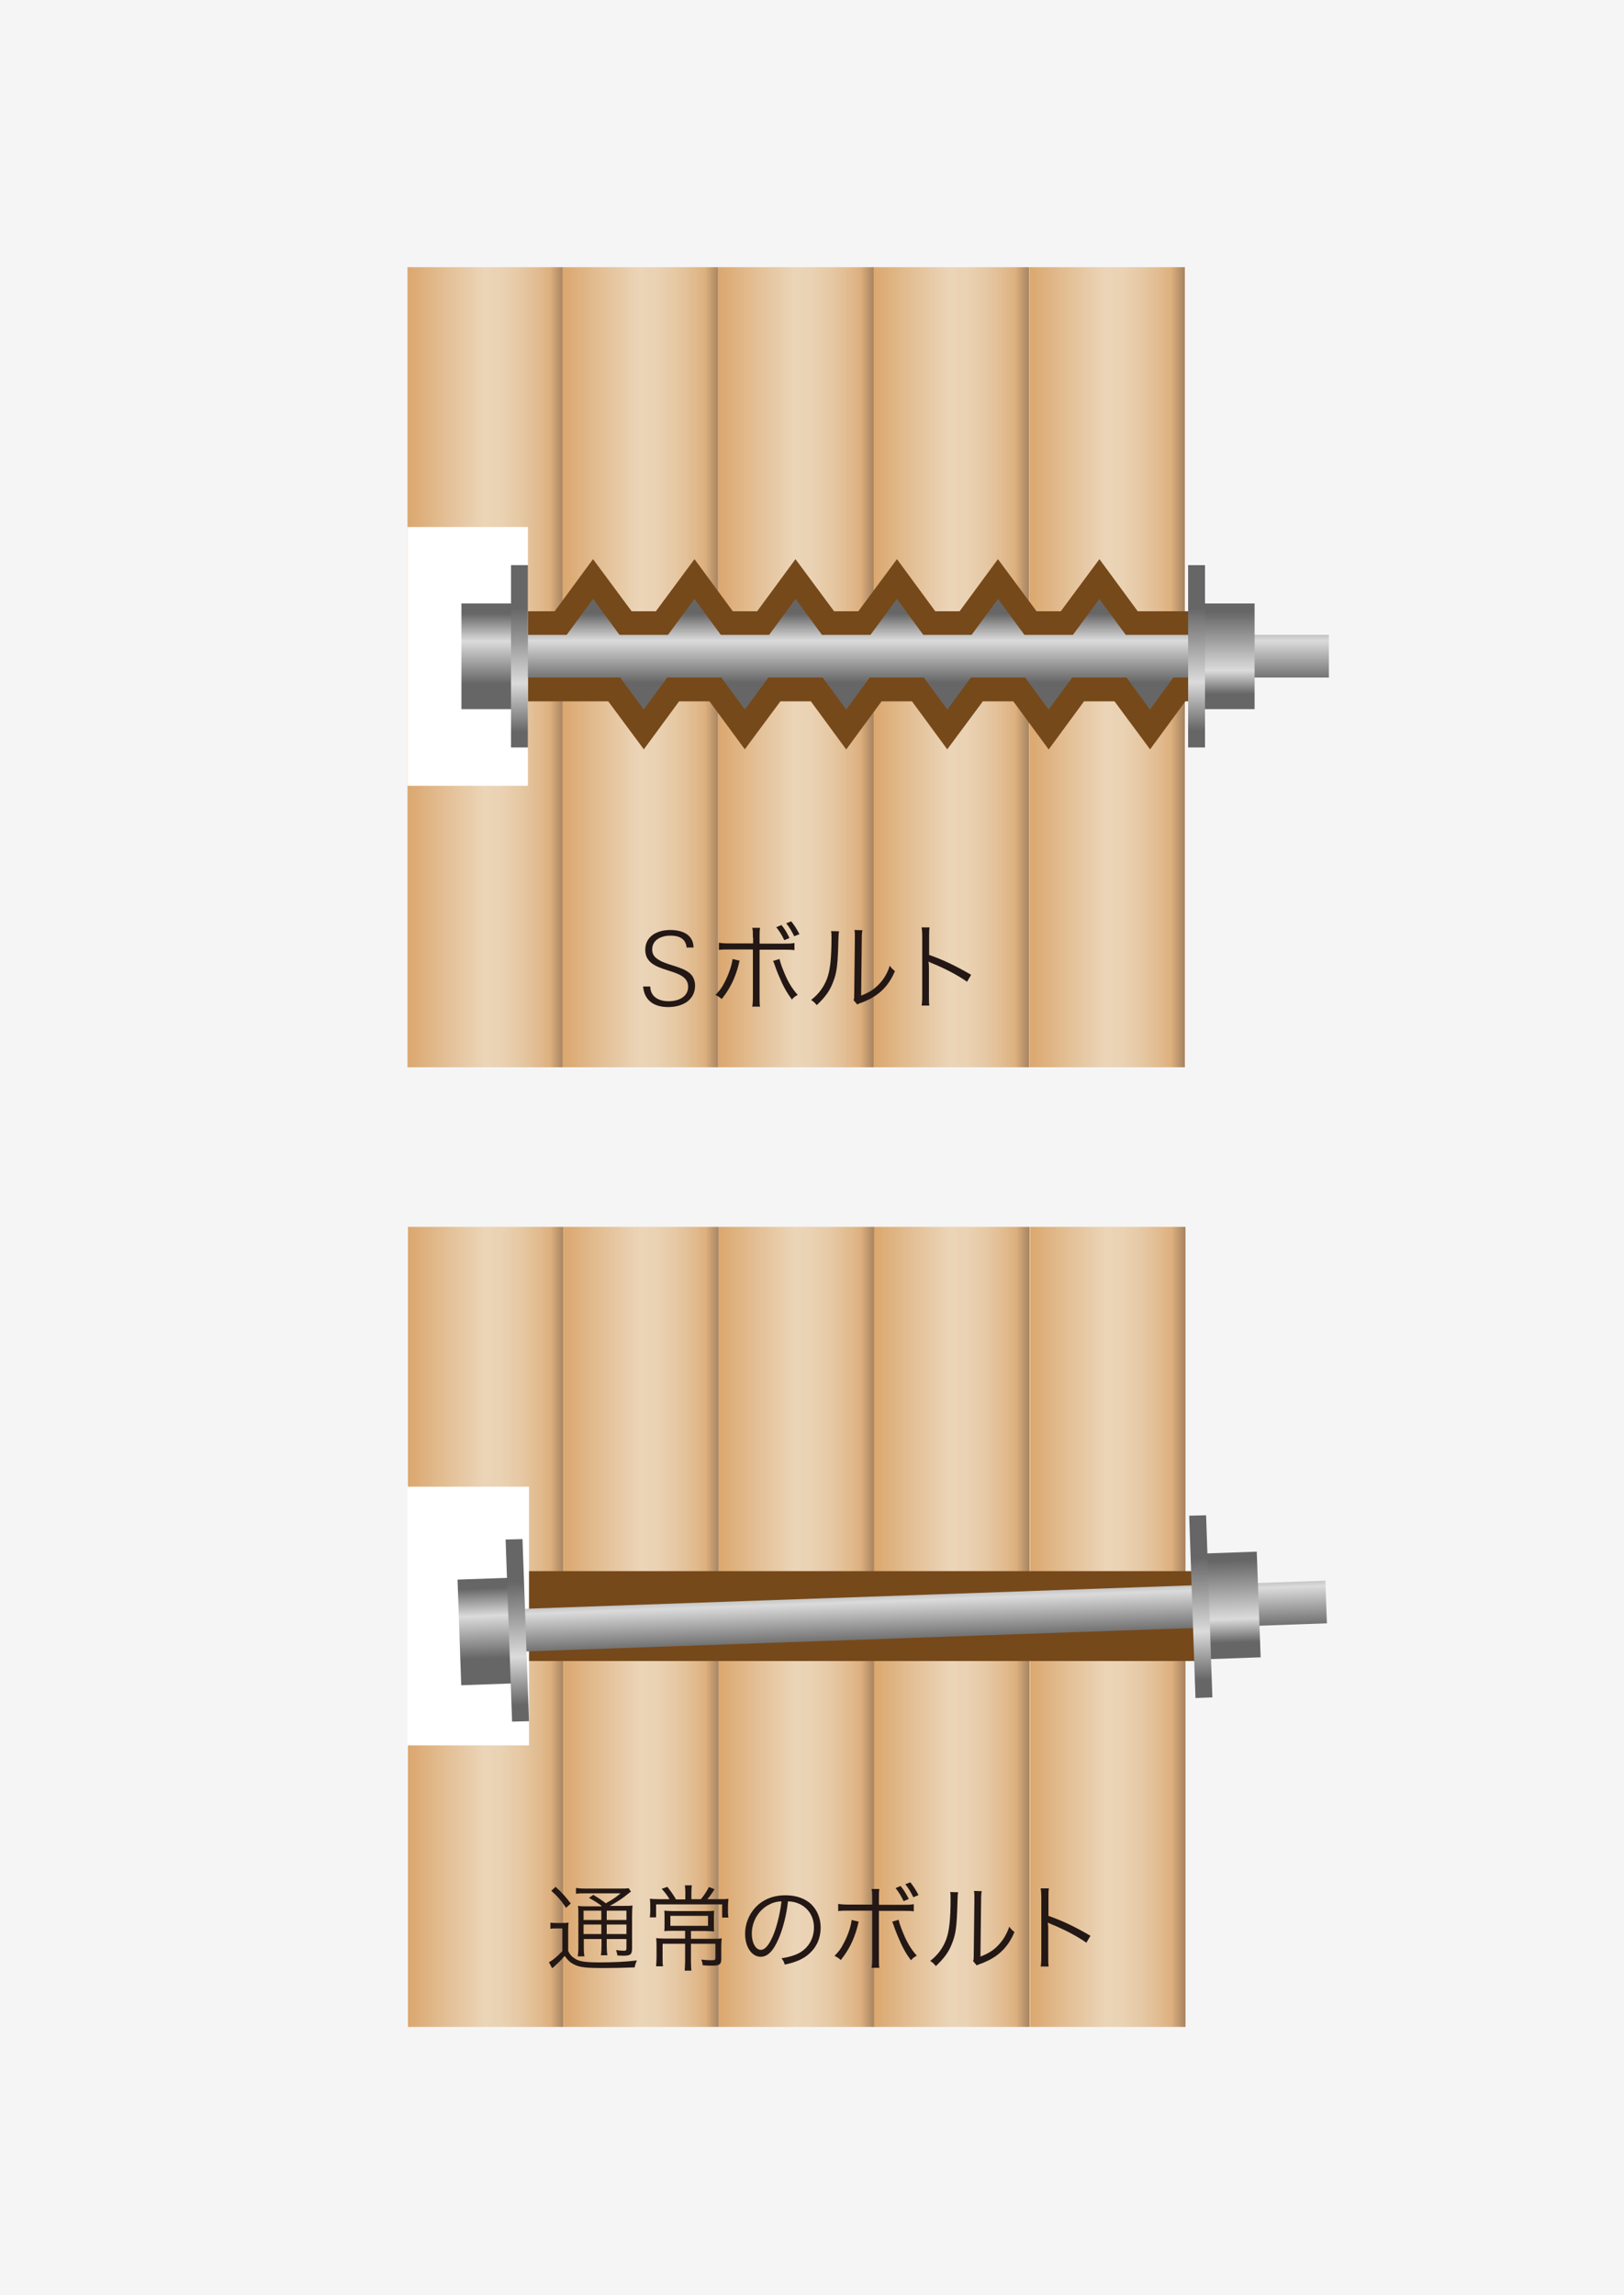<?xml version="1.0" encoding="utf-8"?>
<!-- Generator: Adobe Illustrator 22.0.1, SVG Export Plug-In . SVG Version: 6.00 Build 0)  -->
<svg version="1.1" id="レイヤー_1" xmlns="http://www.w3.org/2000/svg" xmlns:xlink="http://www.w3.org/1999/xlink" x="0px"
	 y="0px" viewBox="0 0 750 1060" style="enable-background:new 0 0 750 1060;" xml:space="preserve">
<style type="text/css">
	.st0{fill:#F5F5F5;}
	.st1{fill:url(#SVGID_1_);}
	.st2{fill:url(#SVGID_2_);}
	.st3{fill:url(#SVGID_3_);}
	.st4{fill:url(#SVGID_4_);}
	.st5{fill:url(#SVGID_5_);}
	.st6{fill-rule:evenodd;clip-rule:evenodd;stroke:#76491B;stroke-width:21.818;}
	.st7{fill:#FFFFFF;}
	.st8{fill:url(#SVGID_6_);}
	.st9{fill-rule:evenodd;clip-rule:evenodd;fill:url(#SVGID_7_);}
	.st10{fill-rule:evenodd;clip-rule:evenodd;fill:url(#SVGID_8_);}
	.st11{fill-rule:evenodd;clip-rule:evenodd;fill:url(#SVGID_9_);}
	.st12{fill-rule:evenodd;clip-rule:evenodd;fill:url(#SVGID_10_);}
	.st13{fill-rule:evenodd;clip-rule:evenodd;fill:url(#SVGID_11_);}
	.st14{fill-rule:evenodd;clip-rule:evenodd;fill:url(#SVGID_12_);}
	.st15{fill-rule:evenodd;clip-rule:evenodd;fill:url(#SVGID_13_);}
	.st16{fill-rule:evenodd;clip-rule:evenodd;fill:url(#SVGID_14_);}
	.st17{fill-rule:evenodd;clip-rule:evenodd;fill:url(#SVGID_15_);}
	.st18{fill-rule:evenodd;clip-rule:evenodd;fill:url(#SVGID_16_);}
	.st19{fill-rule:evenodd;clip-rule:evenodd;fill:url(#SVGID_17_);}
	.st20{fill-rule:evenodd;clip-rule:evenodd;fill:url(#SVGID_18_);}
	.st21{fill:url(#SVGID_19_);}
	.st22{fill:url(#SVGID_20_);}
	.st23{fill:url(#SVGID_21_);}
	.st24{fill:url(#SVGID_22_);}
	.st25{fill:#231815;}
	.st26{fill:url(#SVGID_23_);}
	.st27{fill:url(#SVGID_24_);}
	.st28{fill:url(#SVGID_25_);}
	.st29{fill:url(#SVGID_26_);}
	.st30{fill:url(#SVGID_27_);}
	.st31{stroke:#76491B;stroke-width:21.818;}
	.st32{fill:url(#SVGID_28_);}
	.st33{fill:url(#SVGID_29_);}
	.st34{fill:url(#SVGID_30_);}
	.st35{fill:url(#SVGID_31_);}
	.st36{fill:url(#SVGID_32_);}
</style>
<g>
	<rect class="st0" width="750" height="1061.1"/>
</g>
<g>
	<g>
		<g>
			
				<linearGradient id="SVGID_1_" gradientUnits="userSpaceOnUse" x1="94.25" y1="308.065" x2="317.813" y2="308.065" gradientTransform="matrix(0.319 0 0 1 158.083 6.250000e-02)">
				<stop  offset="0" style="stop-color:#DBA76E"/>
				<stop  offset="0.248" style="stop-color:#E3BF95"/>
				<stop  offset="0.5" style="stop-color:#EBD5B8"/>
				<stop  offset="0.604" style="stop-color:#EAD2B3"/>
				<stop  offset="0.725" style="stop-color:#E6C9A5"/>
				<stop  offset="0.854" style="stop-color:#E1BA8E"/>
				<stop  offset="0.923" style="stop-color:#DDB07E"/>
				<stop  offset="1" style="stop-color:#AC8864"/>
			</linearGradient>
			<rect x="188.2" y="123.4" class="st1" width="71.8" height="369.5"/>
		</g>
		<g>
			
				<linearGradient id="SVGID_2_" gradientUnits="userSpaceOnUse" x1="318.91" y1="308.065" x2="542.51" y2="308.065" gradientTransform="matrix(0.319 0 0 1 158.083 6.250000e-02)">
				<stop  offset="0" style="stop-color:#DBA76E"/>
				<stop  offset="0.248" style="stop-color:#E3BF95"/>
				<stop  offset="0.5" style="stop-color:#EBD5B8"/>
				<stop  offset="0.604" style="stop-color:#EAD2B3"/>
				<stop  offset="0.725" style="stop-color:#E6C9A5"/>
				<stop  offset="0.854" style="stop-color:#E1BA8E"/>
				<stop  offset="0.923" style="stop-color:#DDB07E"/>
				<stop  offset="1" style="stop-color:#AC8864"/>
			</linearGradient>
			<polygon class="st2" points="331.7,492.9 259.9,492.9 259.9,123.4 331.7,123.4 			"/>
		</g>
		<g>
			
				<linearGradient id="SVGID_3_" gradientUnits="userSpaceOnUse" x1="543.57" y1="308.065" x2="767.17" y2="308.065" gradientTransform="matrix(0.319 0 0 1 158.083 6.250000e-02)">
				<stop  offset="0" style="stop-color:#DBA76E"/>
				<stop  offset="0.248" style="stop-color:#E3BF95"/>
				<stop  offset="0.5" style="stop-color:#EBD5B8"/>
				<stop  offset="0.604" style="stop-color:#EAD2B3"/>
				<stop  offset="0.725" style="stop-color:#E6C9A5"/>
				<stop  offset="0.854" style="stop-color:#E1BA8E"/>
				<stop  offset="0.923" style="stop-color:#DDB07E"/>
				<stop  offset="1" style="stop-color:#AC8864"/>
			</linearGradient>
			<rect x="331.7" y="123.4" class="st3" width="71.8" height="369.5"/>
		</g>
		<g>
			
				<linearGradient id="SVGID_4_" gradientUnits="userSpaceOnUse" x1="768.267" y1="308.065" x2="991.831" y2="308.065" gradientTransform="matrix(0.319 0 0 1 158.083 6.250000e-02)">
				<stop  offset="0" style="stop-color:#DBA76E"/>
				<stop  offset="0.248" style="stop-color:#E3BF95"/>
				<stop  offset="0.5" style="stop-color:#EBD5B8"/>
				<stop  offset="0.604" style="stop-color:#EAD2B3"/>
				<stop  offset="0.725" style="stop-color:#E6C9A5"/>
				<stop  offset="0.854" style="stop-color:#E1BA8E"/>
				<stop  offset="0.923" style="stop-color:#DDB07E"/>
				<stop  offset="1" style="stop-color:#AC8864"/>
			</linearGradient>
			<rect x="403.5" y="123.4" class="st4" width="71.8" height="369.5"/>
		</g>
		<g>
			
				<linearGradient id="SVGID_5_" gradientUnits="userSpaceOnUse" x1="993.585" y1="308.065" x2="1217.148" y2="308.065" gradientTransform="matrix(0.319 0 0 1 158.083 6.250000e-02)">
				<stop  offset="0" style="stop-color:#DBA76E"/>
				<stop  offset="0.248" style="stop-color:#E3BF95"/>
				<stop  offset="0.5" style="stop-color:#EBD5B8"/>
				<stop  offset="0.604" style="stop-color:#EAD2B3"/>
				<stop  offset="0.725" style="stop-color:#E6C9A5"/>
				<stop  offset="0.854" style="stop-color:#E1BA8E"/>
				<stop  offset="0.923" style="stop-color:#DDB07E"/>
				<stop  offset="1" style="stop-color:#AC8864"/>
			</linearGradient>
			<rect x="475.4" y="123.4" class="st5" width="71.8" height="369.5"/>
		</g>
	</g>
	<g>
		<polygon class="st6" points="559,293.2 519.9,293.2 507.7,276.6 495.4,293.2 473.2,293.2 460.9,276.6 448.7,293.2 426.4,293.2 
			414.2,276.6 401.9,293.2 379.7,293.2 367.4,276.6 355.2,293.2 332.9,293.2 320.7,276.6 308.4,293.2 286.2,293.2 273.9,276.6 
			261.7,293.2 237.6,293.2 237.6,313 286.4,313 297.3,327.7 308.1,313 333.2,313 344,327.7 354.9,313 380,313 390.8,327.7 
			401.6,313 426.7,313 437.5,327.7 448.4,313 473.5,313 484.3,327.7 495.1,313 520.2,313 531.1,327.7 541.9,313 559,313 		"/>
		<g>
			<rect x="188.2" y="243.4" class="st7" width="55.6" height="119.5"/>
			<g>
				<linearGradient id="SVGID_6_" gradientUnits="userSpaceOnUse" x1="425.604" y1="326.467" x2="425.604" y2="278.952">
					<stop  offset="0.236" style="stop-color:#666666"/>
					<stop  offset="0.643" style="stop-color:#DBDBDB"/>
					<stop  offset="0.907" style="stop-color:#666666"/>
				</linearGradient>
				<rect x="237.6" y="293.2" class="st8" width="376.1" height="19.7"/>
				<g>
					<linearGradient id="SVGID_7_" gradientUnits="userSpaceOnUse" x1="273.92" y1="326.482" x2="273.92" y2="278.943">
						<stop  offset="0.236" style="stop-color:#666666"/>
						<stop  offset="0.643" style="stop-color:#DBDBDB"/>
						<stop  offset="0.907" style="stop-color:#666666"/>
					</linearGradient>
					<polygon class="st9" points="289.4,297.7 258.4,297.7 273.9,276.6 					"/>
					<linearGradient id="SVGID_8_" gradientUnits="userSpaceOnUse" x1="320.673" y1="326.482" x2="320.673" y2="278.943">
						<stop  offset="0.236" style="stop-color:#666666"/>
						<stop  offset="0.643" style="stop-color:#DBDBDB"/>
						<stop  offset="0.907" style="stop-color:#666666"/>
					</linearGradient>
					<polygon class="st10" points="336.2,297.7 305.2,297.7 320.7,276.6 					"/>
					<linearGradient id="SVGID_9_" gradientUnits="userSpaceOnUse" x1="367.423" y1="326.482" x2="367.423" y2="278.943">
						<stop  offset="0.236" style="stop-color:#666666"/>
						<stop  offset="0.643" style="stop-color:#DBDBDB"/>
						<stop  offset="0.907" style="stop-color:#666666"/>
					</linearGradient>
					<polygon class="st11" points="382.9,297.7 351.9,297.7 367.4,276.6 					"/>
					<linearGradient id="SVGID_10_" gradientUnits="userSpaceOnUse" x1="414.176" y1="326.482" x2="414.176" y2="278.943">
						<stop  offset="0.236" style="stop-color:#666666"/>
						<stop  offset="0.643" style="stop-color:#DBDBDB"/>
						<stop  offset="0.907" style="stop-color:#666666"/>
					</linearGradient>
					<polygon class="st12" points="429.7,297.7 398.7,297.7 414.2,276.6 					"/>
					<linearGradient id="SVGID_11_" gradientUnits="userSpaceOnUse" x1="460.929" y1="326.482" x2="460.929" y2="278.943">
						<stop  offset="0.236" style="stop-color:#666666"/>
						<stop  offset="0.643" style="stop-color:#DBDBDB"/>
						<stop  offset="0.907" style="stop-color:#666666"/>
					</linearGradient>
					<polygon class="st13" points="476.4,297.7 445.4,297.7 460.9,276.6 					"/>
					<linearGradient id="SVGID_12_" gradientUnits="userSpaceOnUse" x1="507.685" y1="326.482" x2="507.685" y2="278.943">
						<stop  offset="0.236" style="stop-color:#666666"/>
						<stop  offset="0.643" style="stop-color:#DBDBDB"/>
						<stop  offset="0.907" style="stop-color:#666666"/>
					</linearGradient>
					<polygon class="st14" points="523.2,297.7 492.2,297.7 507.7,276.6 					"/>
				</g>
				<g>
					<linearGradient id="SVGID_13_" gradientUnits="userSpaceOnUse" x1="531.052" y1="326.474" x2="531.052" y2="278.943">
						<stop  offset="0.236" style="stop-color:#666666"/>
						<stop  offset="0.643" style="stop-color:#DBDBDB"/>
						<stop  offset="0.907" style="stop-color:#666666"/>
					</linearGradient>
					<polygon class="st15" points="515.6,306.6 546.5,306.6 531.1,327.7 					"/>
					<linearGradient id="SVGID_14_" gradientUnits="userSpaceOnUse" x1="484.3" y1="326.474" x2="484.3" y2="278.943">
						<stop  offset="0.236" style="stop-color:#666666"/>
						<stop  offset="0.643" style="stop-color:#DBDBDB"/>
						<stop  offset="0.907" style="stop-color:#666666"/>
					</linearGradient>
					<polygon class="st16" points="468.8,306.6 499.8,306.6 484.3,327.7 					"/>
					<linearGradient id="SVGID_15_" gradientUnits="userSpaceOnUse" x1="437.547" y1="326.474" x2="437.547" y2="278.943">
						<stop  offset="0.236" style="stop-color:#666666"/>
						<stop  offset="0.643" style="stop-color:#DBDBDB"/>
						<stop  offset="0.907" style="stop-color:#666666"/>
					</linearGradient>
					<polygon class="st17" points="422,306.6 453,306.6 437.5,327.7 					"/>
					<linearGradient id="SVGID_16_" gradientUnits="userSpaceOnUse" x1="390.796" y1="326.474" x2="390.796" y2="278.943">
						<stop  offset="0.236" style="stop-color:#666666"/>
						<stop  offset="0.643" style="stop-color:#DBDBDB"/>
						<stop  offset="0.907" style="stop-color:#666666"/>
					</linearGradient>
					<polygon class="st18" points="375.3,306.6 406.3,306.6 390.8,327.7 					"/>
					<linearGradient id="SVGID_17_" gradientUnits="userSpaceOnUse" x1="344.041" y1="326.474" x2="344.041" y2="278.943">
						<stop  offset="0.236" style="stop-color:#666666"/>
						<stop  offset="0.643" style="stop-color:#DBDBDB"/>
						<stop  offset="0.907" style="stop-color:#666666"/>
					</linearGradient>
					<polygon class="st19" points="328.5,306.6 359.5,306.6 344,327.7 					"/>
					<linearGradient id="SVGID_18_" gradientUnits="userSpaceOnUse" x1="297.291" y1="326.474" x2="297.291" y2="278.943">
						<stop  offset="0.236" style="stop-color:#666666"/>
						<stop  offset="0.643" style="stop-color:#DBDBDB"/>
						<stop  offset="0.907" style="stop-color:#666666"/>
					</linearGradient>
					<polygon class="st20" points="281.8,306.6 312.8,306.6 297.3,327.7 					"/>
				</g>
			</g>
			<linearGradient id="SVGID_19_" gradientUnits="userSpaceOnUse" x1="225.861" y1="327.25" x2="225.861" y2="278.945">
				<stop  offset="0.236" style="stop-color:#666666"/>
				<stop  offset="0.643" style="stop-color:#DBDBDB"/>
				<stop  offset="0.907" style="stop-color:#666666"/>
			</linearGradient>
			<rect x="213.1" y="278.7" class="st21" width="25.5" height="48.8"/>
			<linearGradient id="SVGID_20_" gradientUnits="userSpaceOnUse" x1="239.896" y1="261.021" x2="239.896" y2="345.959">
				<stop  offset="0.236" style="stop-color:#666666"/>
				<stop  offset="0.643" style="stop-color:#DBDBDB"/>
				<stop  offset="0.907" style="stop-color:#666666"/>
			</linearGradient>
			<rect x="236" y="261" class="st22" width="7.8" height="84.2"/>
			<g>
				<linearGradient id="SVGID_21_" gradientUnits="userSpaceOnUse" x1="566.651" y1="327.25" x2="566.651" y2="278.165">
					<stop  offset="0.137" style="stop-color:#666666"/>
					<stop  offset="0.357" style="stop-color:#DBDBDB"/>
					<stop  offset="0.907" style="stop-color:#666666"/>
				</linearGradient>
				<rect x="553.9" y="278.7" class="st23" width="25.5" height="48.8"/>
				<linearGradient id="SVGID_22_" gradientUnits="userSpaceOnUse" x1="552.618" y1="261.021" x2="552.618" y2="345.18">
					<stop  offset="0.236" style="stop-color:#666666"/>
					<stop  offset="0.643" style="stop-color:#DBDBDB"/>
					<stop  offset="0.907" style="stop-color:#666666"/>
				</linearGradient>
				<rect x="548.7" y="261" class="st24" width="7.8" height="84.2"/>
			</g>
		</g>
	</g>
	<g>
		<g>
			<path class="st25" d="M308.6,465.1c-6.3,0-11-2.8-11.6-9.5h3.3c0.1,4.9,4.1,6.8,8.5,6.8c4.2,0,9-1.8,9-6.7
				c0-9.6-19.8-5.3-19.8-17c0-6.5,5.7-9.2,11.5-9.2c5.3,0,10.7,1.9,10.8,8.1h-3.2c-0.4-4.2-3.6-5.5-7.5-5.5c-4,0-8.4,1.8-8.4,6.4
				c0,1.7,0.6,3,2,4.1c4.3,3.3,11.4,3.4,15.5,7c1.6,1.4,2.3,3.6,2.3,5.7C320.9,462.2,314.8,465.1,308.6,465.1z"/>
			<path class="st25" d="M341.6,443.7c-0.2,0.5-0.2,0.5-0.7,2.6c-1.6,5.9-4,10.6-7.6,15.1c-1-0.9-1.5-1.2-2.9-1.9
				c1.9-2,2.9-3.2,4.1-5.6c2-3.8,3.5-8.1,3.8-11L341.6,443.7z M347.7,433c0-2.3,0-3.3-0.3-4.5h3.6c-0.2,1.2-0.2,2-0.2,4.5v2.8h11
				c2.5,0,3.6,0,5.1-0.3v3.3c-1.5-0.2-2.7-0.2-5-0.2h-11.1v21.7c0,2.4,0,3.5,0.2,4.6h-3.6c0.2-1.1,0.3-2.3,0.3-4.6v-21.8H337
				c-2.3,0-3.5,0-5,0.2v-3.3c1.5,0.2,2.6,0.3,5.1,0.3h10.7V433z M360,442.9c0.3,1.3,0.7,2.6,1.6,4.9c2,5.1,3.8,8.3,6.8,11.7
				c-1.3,0.7-1.7,1-2.7,2.1c-2-2.8-3.1-4.6-4.5-7.5c-1-2.2-2.4-5.4-3.1-7.5c-0.5-1.4-0.7-2.1-1.1-2.8L360,442.9z M360.9,427.2
				c1.6,2,2.4,3.3,3.7,6l-2.4,1c-1.2-2.5-2.2-4.1-3.7-6L360.9,427.2z M365.4,425.5c1.6,2,2.4,3.3,3.8,5.9l-2.4,1
				c-1.2-2.4-2.2-4.1-3.7-6L365.4,425.5z"/>
			<path class="st25" d="M387.5,430.1c-0.2,1.1-0.2,1.1-0.3,3.8c-0.3,11.8-0.7,15.1-2.4,19.5c-1.5,4.1-3.6,7-7.6,10.8
				c-0.9-1.1-1.3-1.5-2.6-2.4c3.6-2.8,5.9-6,7.4-10c1.4-3.8,2-9.5,2-18.7c0-1.6,0-2.1-0.2-3.1L387.5,430.1z M398.3,429.6
				c-0.2,1-0.3,1.8-0.3,3.8l-0.3,26.4c3.6-1.4,5.8-2.8,8.1-5.1c2.4-2.5,4.1-5.4,5.1-8.7c0.9,1.2,1.3,1.6,2.4,2.5
				c-2.1,5-5,8.6-8.8,11.2c-1.9,1.3-3.7,2.2-6.2,3.2c-0.8,0.3-0.8,0.3-1.4,0.5c-0.5,0.2-0.6,0.3-1,0.5l-1.7-2c0.3-0.7,0.3-1.1,0.3-3
				l0.3-25.5c0-2.8,0-2.8-0.2-3.9L398.3,429.6z"/>
			<path class="st25" d="M425.6,464.5c0.2-1.2,0.3-2.2,0.3-4.6v-27.1c0-2.3-0.1-3.4-0.3-4.5h3.7c-0.2,1.1-0.2,2.1-0.2,4.5v8.2
				c6.7,2.4,11.8,4.8,19.4,9.2l-1.9,3.2c-4.1-2.9-10.1-6.1-16.3-8.6c-0.7-0.3-1-0.4-1.4-0.7l-0.1,0c0.1,0.9,0.2,1.5,0.2,2.6v13.1
				c0,2.4,0,3.4,0.2,4.6H425.6z"/>
		</g>
	</g>
</g>
<g>
	<g>
		<g>
			
				<linearGradient id="SVGID_23_" gradientUnits="userSpaceOnUse" x1="95.069" y1="751.309" x2="318.633" y2="751.309" gradientTransform="matrix(0.319 0 0 1 158.083 6.250000e-02)">
				<stop  offset="0" style="stop-color:#DBA76E"/>
				<stop  offset="0.248" style="stop-color:#E3BF95"/>
				<stop  offset="0.5" style="stop-color:#EBD5B8"/>
				<stop  offset="0.604" style="stop-color:#EAD2B3"/>
				<stop  offset="0.725" style="stop-color:#E6C9A5"/>
				<stop  offset="0.854" style="stop-color:#E1BA8E"/>
				<stop  offset="0.923" style="stop-color:#DDB07E"/>
				<stop  offset="1" style="stop-color:#AC8864"/>
			</linearGradient>
			<rect x="188.4" y="566.6" class="st26" width="71.8" height="369.5"/>
		</g>
		<g>
			
				<linearGradient id="SVGID_24_" gradientUnits="userSpaceOnUse" x1="319.729" y1="751.309" x2="543.33" y2="751.309" gradientTransform="matrix(0.319 0 0 1 158.083 6.250000e-02)">
				<stop  offset="0" style="stop-color:#DBA76E"/>
				<stop  offset="0.248" style="stop-color:#E3BF95"/>
				<stop  offset="0.5" style="stop-color:#EBD5B8"/>
				<stop  offset="0.604" style="stop-color:#EAD2B3"/>
				<stop  offset="0.725" style="stop-color:#E6C9A5"/>
				<stop  offset="0.854" style="stop-color:#E1BA8E"/>
				<stop  offset="0.923" style="stop-color:#DDB07E"/>
				<stop  offset="1" style="stop-color:#AC8864"/>
			</linearGradient>
			<polygon class="st27" points="332,936.1 260.2,936.1 260.2,566.6 332,566.6 			"/>
		</g>
		<g>
			
				<linearGradient id="SVGID_25_" gradientUnits="userSpaceOnUse" x1="544.389" y1="751.309" x2="767.971" y2="751.309" gradientTransform="matrix(0.319 0 0 1 158.083 6.250000e-02)">
				<stop  offset="0" style="stop-color:#DBA76E"/>
				<stop  offset="0.248" style="stop-color:#E3BF95"/>
				<stop  offset="0.5" style="stop-color:#EBD5B8"/>
				<stop  offset="0.604" style="stop-color:#EAD2B3"/>
				<stop  offset="0.725" style="stop-color:#E6C9A5"/>
				<stop  offset="0.854" style="stop-color:#E1BA8E"/>
				<stop  offset="0.923" style="stop-color:#DDB07E"/>
				<stop  offset="1" style="stop-color:#AC8864"/>
			</linearGradient>
			<rect x="332" y="566.6" class="st28" width="71.8" height="369.5"/>
		</g>
		<g>
			
				<linearGradient id="SVGID_26_" gradientUnits="userSpaceOnUse" x1="769.068" y1="751.309" x2="992.65" y2="751.309" gradientTransform="matrix(0.319 0 0 1 158.083 6.250000e-02)">
				<stop  offset="0" style="stop-color:#DBA76E"/>
				<stop  offset="0.248" style="stop-color:#E3BF95"/>
				<stop  offset="0.5" style="stop-color:#EBD5B8"/>
				<stop  offset="0.604" style="stop-color:#EAD2B3"/>
				<stop  offset="0.725" style="stop-color:#E6C9A5"/>
				<stop  offset="0.854" style="stop-color:#E1BA8E"/>
				<stop  offset="0.923" style="stop-color:#DDB07E"/>
				<stop  offset="1" style="stop-color:#AC8864"/>
			</linearGradient>
			<rect x="403.7" y="566.6" class="st29" width="71.8" height="369.5"/>
		</g>
		<g>
			
				<linearGradient id="SVGID_27_" gradientUnits="userSpaceOnUse" x1="994.404" y1="751.309" x2="1217.967" y2="751.309" gradientTransform="matrix(0.319 0 0 1 158.083 6.250000e-02)">
				<stop  offset="0" style="stop-color:#DBA76E"/>
				<stop  offset="0.248" style="stop-color:#E3BF95"/>
				<stop  offset="0.5" style="stop-color:#EBD5B8"/>
				<stop  offset="0.604" style="stop-color:#EAD2B3"/>
				<stop  offset="0.725" style="stop-color:#E6C9A5"/>
				<stop  offset="0.854" style="stop-color:#E1BA8E"/>
				<stop  offset="0.923" style="stop-color:#DDB07E"/>
				<stop  offset="1" style="stop-color:#AC8864"/>
			</linearGradient>
			<rect x="475.7" y="566.6" class="st30" width="71.8" height="369.5"/>
		</g>
	</g>
	<g>
		<g>
			<rect x="238" y="736.5" class="st31" width="307.5" height="19.7"/>
		</g>
		<g>
			<rect x="188.2" y="686.6" class="st7" width="56.1" height="119.5"/>
			<g>
				
					<linearGradient id="SVGID_28_" gradientUnits="userSpaceOnUse" x1="435.719" y1="801.007" x2="435.719" y2="753.464" gradientTransform="matrix(0.999 -3.520000e-02 3.520000e-02 0.999 -38.324 -15.39)">
					<stop  offset="0.236" style="stop-color:#666666"/>
					<stop  offset="0.643" style="stop-color:#DBDBDB"/>
					<stop  offset="0.907" style="stop-color:#666666"/>
				</linearGradient>
				<polygon class="st32" points="612.8,749.7 236.9,762.9 236.2,743.2 612.1,730 				"/>
			</g>
			
				<linearGradient id="SVGID_29_" gradientUnits="userSpaceOnUse" x1="235.982" y1="801.77" x2="235.982" y2="753.461" gradientTransform="matrix(0.999 -3.520000e-02 3.520000e-02 0.999 -38.324 -15.39)">
				<stop  offset="0.236" style="stop-color:#666666"/>
				<stop  offset="0.643" style="stop-color:#DBDBDB"/>
				<stop  offset="0.907" style="stop-color:#666666"/>
			</linearGradient>
			<polygon class="st33" points="238.5,777.4 213,778.3 211.3,729.5 236.8,728.6 			"/>
			
				<linearGradient id="SVGID_30_" gradientUnits="userSpaceOnUse" x1="250.014" y1="735.537" x2="250.014" y2="820.474" gradientTransform="matrix(0.999 -3.520000e-02 3.520000e-02 0.999 -38.324 -15.39)">
				<stop  offset="0.236" style="stop-color:#666666"/>
				<stop  offset="0.643" style="stop-color:#DBDBDB"/>
				<stop  offset="0.907" style="stop-color:#666666"/>
			</linearGradient>
			<polygon class="st34" points="244.3,794.9 236.5,795.1 233.5,711 241.3,710.8 			"/>
			<g>
				
					<linearGradient id="SVGID_31_" gradientUnits="userSpaceOnUse" x1="579.877" y1="801.894" x2="579.877" y2="752.803" gradientTransform="matrix(0.999 -3.520000e-02 3.520000e-02 0.999 -38.324 -15.39)">
					<stop  offset="0.137" style="stop-color:#666666"/>
					<stop  offset="0.357" style="stop-color:#DBDBDB"/>
					<stop  offset="0.907" style="stop-color:#666666"/>
				</linearGradient>
				<polygon class="st35" points="556.7,766.3 582.2,765.4 580.4,716.6 555,717.5 				"/>
				
					<linearGradient id="SVGID_32_" gradientUnits="userSpaceOnUse" x1="565.844" y1="735.66" x2="565.844" y2="819.815" gradientTransform="matrix(0.999 -3.520000e-02 3.520000e-02 0.999 -38.324 -15.39)">
					<stop  offset="0.236" style="stop-color:#666666"/>
					<stop  offset="0.643" style="stop-color:#DBDBDB"/>
					<stop  offset="0.907" style="stop-color:#666666"/>
				</linearGradient>
				<polygon class="st36" points="552.1,784.2 559.9,783.9 557,699.8 549.2,700 				"/>
			</g>
		</g>
	</g>
	<g>
		<g>
			<path class="st25" d="M254.2,887.9c0.9,0.2,1.7,0.2,3.1,0.2h2c1.3,0,2.2,0,3.3-0.2c-0.2,1.3-0.2,2.5-0.2,4.6v8.5
				c0.8,1.8,1.7,2.7,3.5,3.8c1.9,1.1,4.8,1.5,10.8,1.5c6.7,0,12.2-0.3,17.4-0.9c-0.5,1.2-0.8,2.1-1,3.2c-4.8,0.2-10,0.3-14.1,0.3
				c-8.6,0-11.2-0.3-14-1.7c-1.6-0.8-2.7-1.8-4.2-3.9c-1.4,1.6-1.8,2-3,3.2c-0.7,0.6-0.9,0.8-1.6,1.5c-0.5,0.4-0.6,0.5-1.2,1
				l-1.5-2.8c1.6-0.7,3.9-2.7,6.2-5.1v-10.5h-2.6c-1.3,0-2.1,0-2.9,0.2V887.9z M256.6,871.4c3,2.7,4.7,4.7,7,7.7l-2.2,2
				c-2.1-3.2-3.8-5.2-6.8-7.9L256.6,871.4z M277.8,880.2c-1.6-1.3-3.8-2.6-5.8-3.7l2-1.4c2.3,1.4,3.4,2.1,5.8,3.9
				c3.3-1.9,4.4-2.6,6.8-4.6h-16.2c-2,0-3.1,0-4.4,0.2v-2.7c1.2,0.2,2.4,0.3,4.6,0.3h15.2c2.6,0,3.6,0,4.5-0.2l1.1,1.6
				c-0.4,0.3-0.6,0.4-1.1,0.8c-2.7,2.3-5.5,4.1-8.7,5.8h5.7c2.4,0,3.8,0,4.8-0.2c-0.1,1.2-0.2,2.8-0.2,5.4v14.4
				c0,2.7-0.7,3.4-3.7,3.4c-1,0-1.7,0-3.1-0.1c-0.1-1-0.3-1.6-0.6-2.5c1.4,0.2,2.4,0.3,3.6,0.3c1,0,1.2-0.2,1.2-1.2v-4.2h-9.1v2.8
				c0,2.2,0.1,3.5,0.3,4.7h-3c0.2-1.1,0.3-2.6,0.3-4.7v-2.8h-8.2v3.4c0,2.3,0.1,3.5,0.3,4.6h-3.1c0.2-1.1,0.3-2.4,0.3-4.6v-13.8
				c0-2.6,0-3.8-0.2-4.9c1.2,0.2,2.7,0.2,4.7,0.2H277.8z M269.5,882.4v4.3h8.2v-4.3H269.5z M269.5,893.2h8.2v-4.4h-8.2V893.2z
				 M280.2,886.7h9.1v-4.3h-9.1V886.7z M289.3,888.8h-9.1v4.4h9.1V888.8z"/>
			<path class="st25" d="M316.5,873.9c0-1.1-0.1-2.3-0.2-3.2h3.2c-0.1,1-0.2,2-0.2,3.2v3.2h4.4c1.6-2,2.5-3.3,3.7-5.6l2.6,1
				c-1.4,2.2-2.2,3.3-3.3,4.6h4.9c2.4,0,3.5,0,4.8-0.2c-0.1,1.1-0.2,2.3-0.2,4v2.2c0,0.9,0.1,1.7,0.2,2.5h-2.9v-6.1H303v6h-2.9
				c0.1-1,0.2-1.9,0.2-2.7v-2.3c0-1.4,0-2.4-0.2-3.6c1,0.1,2.4,0.2,4.5,0.2h4.6c-1-1.7-2-3-3.6-4.8l2.6-0.9c1.7,2.2,2.6,3.4,4,5.8
				h4.3V873.9z M310.7,891.7c-1.8,0-3,0-3.9,0.2c0.1-0.9,0.1-1.5,0.1-3.6v-2.5c0-1.4,0-2.5-0.1-3.4c1.1,0.1,2.6,0.2,4.1,0.2h14.9
				c1.8,0,3,0,4-0.2c-0.1,1-0.1,1.9-0.1,3.5v2.5c0,2.1,0,2.8,0.1,3.6c-1.1-0.1-2.7-0.2-4.3-0.2h-6.4v3.6h10c2.2,0,3.2,0,4.2-0.2
				c-0.1,1-0.2,2.1-0.2,3.8v5.8c0,2.4-0.9,3-4.2,3c-1.2,0-2.6,0-4.4-0.2c-0.1-1.2-0.3-1.7-0.6-2.6c1.7,0.2,3.4,0.3,4.6,0.3
				c1.6,0,1.9-0.2,1.9-1v-6.6h-11.3v8c0,1.8,0.1,3.2,0.2,4.4h-3.1c0.1-1.4,0.2-2.8,0.2-4.4v-8H306v6.1c0,2.1,0,3.4,0.2,4.3h-3.2
				c0.1-1.2,0.2-2.6,0.2-4.3v-4.9c0-1.5,0-2.7-0.2-3.8c1.1,0.1,2.6,0.2,4.1,0.2h9.3v-3.6H310.7z M309.6,884.8v4.6H327v-4.6H309.6z"
				/>
			<path class="st25" d="M359.6,895.3c-2.5,5.8-5.1,8.4-8.3,8.4c-4.1,0-7.2-4.5-7.2-10.6c0-4.5,1.7-8.8,4.6-12
				c3.5-3.8,8.2-5.8,14.1-5.8c4.9,0,9.2,1.5,12,4.3c2.7,2.7,4.2,6.5,4.2,10.6c0,6.8-3.7,12.3-10,15.1c-2,0.8-3.6,1.4-6.6,2
				c-0.4-1.4-0.7-1.9-1.5-2.9c3.2-0.5,5.2-1.1,7.3-2c4.8-2.2,7.7-6.8,7.7-12.2c0-5-2.5-9-6.9-11c-1.6-0.7-2.9-1-5.1-1.1
				C363.3,884,361.6,890.7,359.6,895.3z M354.3,880.1c-4.4,2.7-7.1,7.6-7.1,13c0,4.2,1.8,7.4,4.2,7.4c1.8,0,3.6-2,5.5-6.3
				c1.8-4.1,3.4-10.6,4-16.1C358.2,878.2,356.3,878.9,354.3,880.1z"/>
			<path class="st25" d="M396.6,887.5c-0.2,0.5-0.2,0.5-0.7,2.6c-1.6,5.9-4,10.6-7.6,15.1c-1-0.9-1.5-1.2-2.9-1.9
				c1.9-2,2.9-3.2,4.1-5.6c2.1-3.8,3.5-8.1,3.8-11L396.6,887.5z M402.8,876.8c0-2.3,0-3.3-0.3-4.4h3.6c-0.2,1.2-0.2,2-0.2,4.5v2.8
				h11c2.5,0,3.6,0,5.1-0.3v3.3c-1.5-0.2-2.7-0.2-5-0.2h-11.1v21.7c0,2.4,0,3.5,0.2,4.6h-3.6c0.2-1.1,0.3-2.3,0.3-4.6v-21.8h-10.7
				c-2.3,0-3.5,0-5,0.2v-3.3c1.5,0.2,2.6,0.3,5.1,0.3h10.6V876.8z M415,886.6c0.3,1.3,0.7,2.6,1.6,4.9c2,5.1,3.8,8.3,6.8,11.7
				c-1.3,0.7-1.7,1-2.7,2.1c-2.1-2.8-3.1-4.6-4.5-7.5c-1-2.2-2.4-5.4-3.1-7.5c-0.5-1.4-0.7-2.1-1.1-2.8L415,886.6z M415.9,871
				c1.6,2,2.4,3.3,3.8,6l-2.4,1c-1.2-2.5-2.2-4.1-3.7-6L415.9,871z M420.4,869.3c1.6,2,2.4,3.3,3.8,5.9l-2.4,1
				c-1.2-2.4-2.2-4.1-3.7-6L420.4,869.3z"/>
			<path class="st25" d="M442.5,873.9c-0.2,1.1-0.2,1.1-0.3,3.8c-0.3,11.8-0.7,15.1-2.4,19.5c-1.5,4.1-3.6,7-7.6,10.8
				c-0.9-1.1-1.3-1.5-2.6-2.4c3.6-2.8,5.9-6,7.4-10c1.4-3.8,2-9.5,2-18.7c0-1.6,0-2.1-0.2-3.1L442.5,873.9z M453.4,873.4
				c-0.2,1-0.3,1.8-0.3,3.8l-0.3,26.4c3.6-1.4,5.9-2.8,8.1-5.1c2.4-2.5,4.1-5.4,5.2-8.7c0.9,1.2,1.3,1.6,2.4,2.5
				c-2.1,5-5,8.6-8.8,11.2c-1.9,1.3-3.7,2.2-6.2,3.2c-0.8,0.3-0.8,0.3-1.4,0.5c-0.5,0.2-0.6,0.3-1,0.5l-1.7-2c0.3-0.7,0.3-1.1,0.3-3
				l0.3-25.5c0-2.8,0-2.8-0.2-3.9L453.4,873.4z"/>
			<path class="st25" d="M480.6,908.3c0.2-1.2,0.3-2.2,0.3-4.6v-27.1c0-2.3-0.1-3.4-0.3-4.5h3.8c-0.2,1.1-0.2,2.1-0.2,4.5v8.2
				c6.7,2.4,11.8,4.8,19.4,9.2l-1.9,3.2c-4.1-2.9-10.1-6.1-16.3-8.6c-0.7-0.3-1-0.4-1.4-0.7l-0.1,0c0.1,0.9,0.2,1.5,0.2,2.6v13.1
				c0,2.4,0,3.4,0.2,4.6H480.6z"/>
		</g>
	</g>
</g>
</svg>
